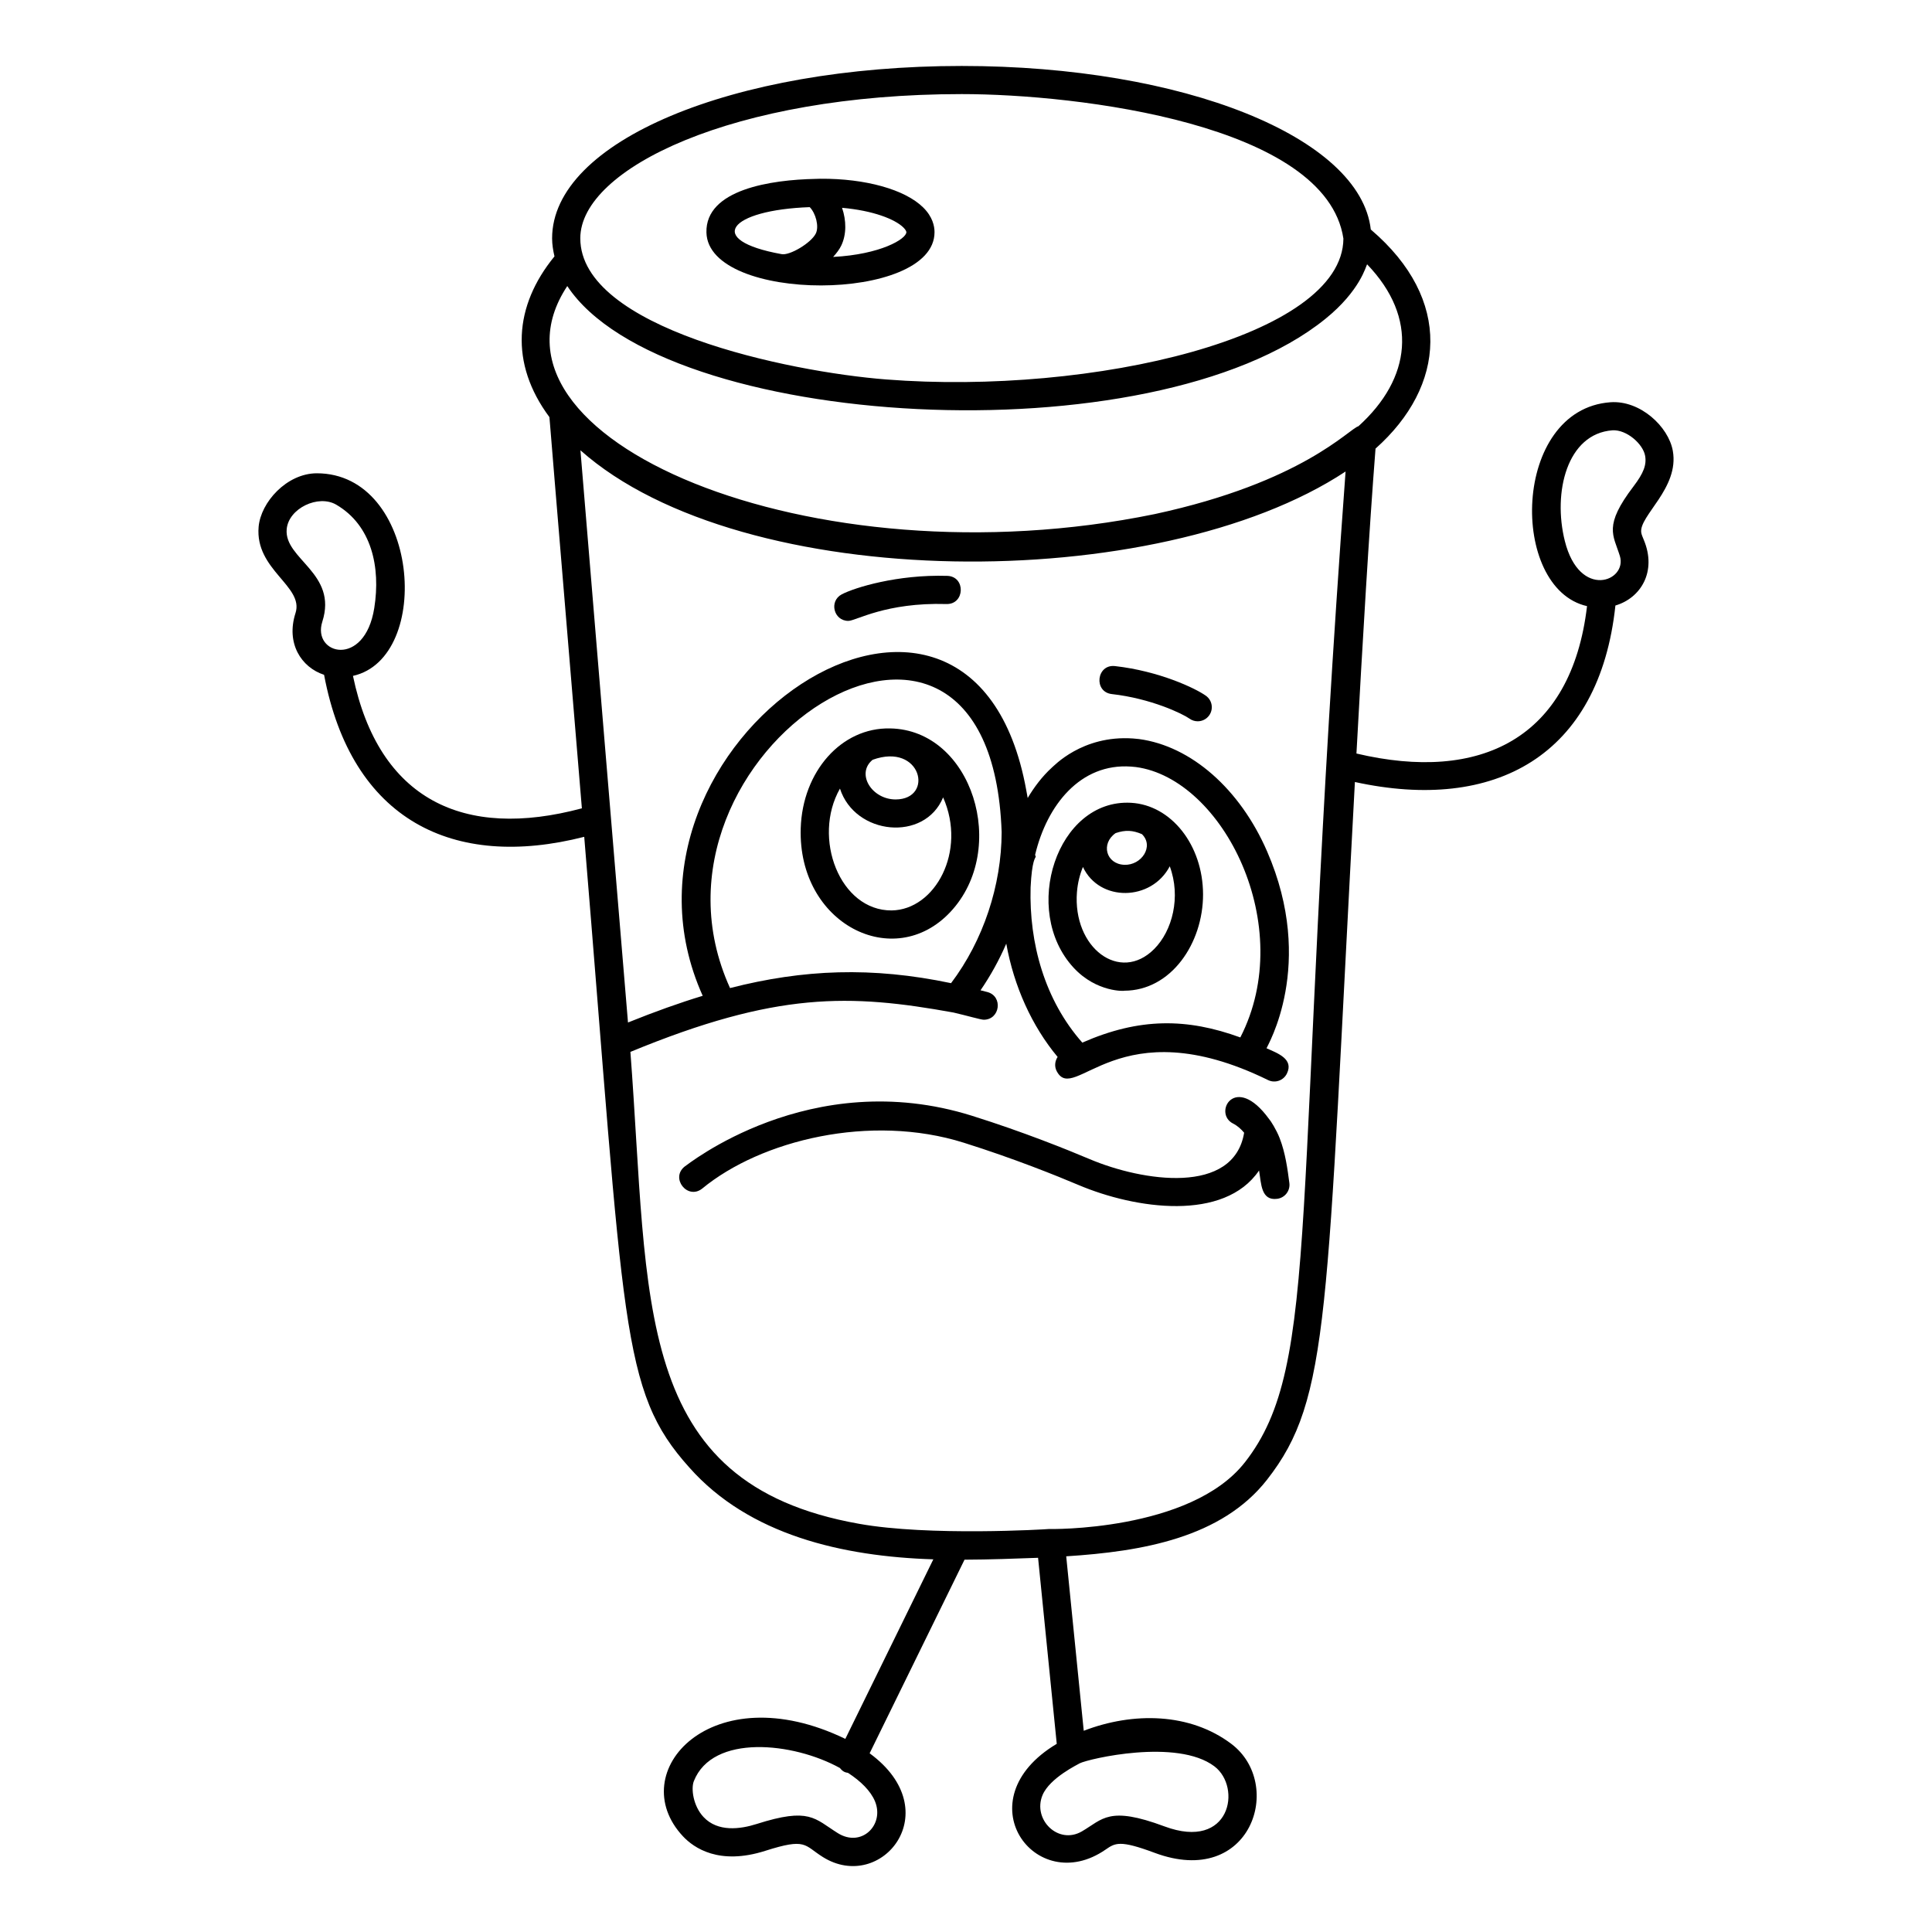 <?xml version="1.0" encoding="UTF-8"?>
<!-- Uploaded to: SVG Repo, www.svgrepo.com, Generator: SVG Repo Mixer Tools -->
<svg fill="#000000" width="800px" height="800px" version="1.1" viewBox="144 144 512 512" xmlns="http://www.w3.org/2000/svg">
 <g>
  <path d="m212.54 283.59c-1.016 11.473 12.07 15.727 9.773 22.879-2.578 8.023 1.523 14.383 7.57 16.363 7.277 38.559 34.234 51.781 68.945 42.934 10.766 129.97 9.477 146.7 27.836 167.12 15.871 17.938 40.648 23.598 64.68 24.352l-23.32 47.582c-35.465-17.152-58.895 8.848-43.043 25.805 2.91 3.113 9.609 7.754 21.809 3.867 10.961-3.496 10.246-1.508 15.281 1.641 15.508 9.703 33.285-12.18 12.391-27.492l25.148-51.309c6.848-0.027 13.219-0.273 19.492-0.5l4.949 49.301c-24.801 14.82-5.688 40.887 12.906 28.051 2.602-1.793 3.785-2.613 13.031 0.832 25.566 9.527 34.496-18.172 20.34-28.863-10.93-8.258-25.992-8.535-39.125-3.481l-4.644-46.234c20.172-1.281 41.18-4.926 53.211-20.289 16.848-21.531 15.633-43.383 23.293-184.91 37.059 8.098 64.777-6.863 69.039-46.773 6.719-1.973 11.043-9.004 7.512-17.418-0.727-1.727-0.551-1.531-0.664-1.906-0.668-4.41 10.148-11.766 8.363-21.68-1.148-6.418-8.645-13.43-16.531-12.863-26.188 1.906-26.883 49.367-6.199 54.031-4.148 35.152-28.285 46.82-61.109 39.059 1.633-29.828 3.356-59.086 5.055-80.805 18.59-16.543 20.57-39.477-1.254-58.062-2.769-24.449-49.582-43.344-108.4-43.344-60.875 0-108.56 20.066-108.56 45.68 0 1.594 0.258 3.191 0.629 4.785-10.719 13.09-11.93 28.344-1.344 42.59 3.637 42.449-6.445-77.012 8.605 103.68-31.359 8.406-53.82-2.281-60.664-35.098 21.328-4.754 17.582-53.742-9.637-53.691-7.945 0.059-14.781 7.668-15.363 14.172zm153.49 346.21c-6.203-3.883-7.461-6.898-21.504-2.426-4.34 1.387-10.316 2.191-14.09-1.852-2.746-2.938-3.344-7.516-2.559-9.504 4.953-12.559 26.332-10.324 38.711-3.477 0.949 1.223 1.711 1.184 2.125 1.277 3.422 2.223 6.016 4.809 7.152 7.508 2.617 6.242-3.535 12.41-9.836 8.473zm99.801-17.699c7.328 5.535 4.281 22.441-13.234 15.914-14.793-5.512-16.332-1.906-21.895 1.328-6.269 3.629-13.086-3.152-10.434-9.586 1.906-4.617 9.504-8.203 9.883-8.469 2.328-1.176 25.781-6.668 35.68 0.812zm92.867-324.72c-3.231-12.895 0.562-28.461 12.629-29.344 3.758-0.223 8.086 3.629 8.645 6.738 0.434 2.402-0.398 4.598-3.062 8.105-8.035 10.547-5.367 12.863-3.629 18.457 2.059 6.699-10.664 11.68-14.582-3.957zm-84.801 244.16c-14.41 18.406-52.203 17.699-51.809 17.656-0.98 0.105-31.953 1.957-50.473-1.383-60.312-10.707-55.508-58.871-60.551-125.05 38.699-15.969 58.086-15.414 85.629-10.43 3.598 0.832 7.231 1.906 8.008 1.906 4.32 0 5.168-6.188 0.984-7.332-0.621-0.168-1.219-0.301-1.836-0.465 2.637-3.848 4.938-7.996 6.824-12.363 2.023 11.309 6.809 21.879 13.609 30.023-0.723 1.098-0.895 2.519-0.242 3.769 4.738 9.035 16.219-17.129 56.004 2.356 1.875 0.918 4.098 0.121 4.992-1.711 1.895-3.867-2.457-5.398-5.394-6.715 0.047-0.375 13.234-22.09 0.141-52.199-7.18-16.508-20.117-27.898-33.941-29.746-0.539-0.059-1.09-0.117-1.59-0.152-13.543-0.941-21.09 7.461-21.492 7.707l-0.004 0.008c-2.59 2.359-4.734 5.238-6.406 8.059l-0.371-2.031c-14.598-80.641-115.88-12.613-85.754 54.453-6.16 1.871-12.711 4.211-19.801 7.074-0.535-6.098-11.848-142.49-12.602-151.64 42.949 38.168 153.09 38.461 202.77 5.621-14.391 195.46-6.16 236.35-26.691 262.59zm-77.855-126.99c-20.98-4.414-39.148-3.672-58.574 1.297-28.352-62.375 69.047-125.11 71.98-41.332-0.031 14.125-4.856 28.719-13.406 40.035zm22.273-34.004c3.125-13.16 11.996-24.359 25.43-23.391 0.414 0.027 0.848 0.074 1.285 0.121 23.047 3.082 42.844 42.117 27.668 71.656-14.121-5.144-26.719-5.281-41.875 1.375-9.953-11.262-14.125-26.312-13.703-41.129 0.355-7.356 1.293-7.777 1.363-8.152zm-19.438-201.61c30.805 0 96.59 7.996 101.14 38.297-0.176 26.098-66.609 41.582-121.18 37.328-26.035-2.035-81.051-13.574-81.051-37.41-0.004-18.457 40.617-38.215 101.09-38.215zm-104.54 50.875c25.281 38.223 155.09 45.793 200.9 8.695 9.27-7.496 10.777-14.086 11.059-14.461 13.66 14.203 11.695 30.27-2.297 42.91-2.477 0.676-14.816 14.844-53.965 23.281-91.117 18.734-182.29-20.254-155.7-60.426zm-61.219 57.941c9.363 5.473 11.789 16.527 10.07 27.379-2.535 15.992-16.582 12.355-13.766 3.613 4.129-12.887-10.148-16.535-9.445-24.496 0.492-5.547 8.395-9.277 13.141-6.496z"/>
  <path d="m391.66 205.53c0-1.629-0.516-4.082-2.984-6.527-4.836-4.797-15.336-7.711-27.27-7.633-0.395 0-0.754 0.027-1.141 0.035-0.055-0.008-0.109 0.008-0.168 0.004-11.68 0.23-29.18 2.777-28.883 14.215 0.465 18.75 60.445 18.668 60.445-0.094zm-7.465 0c0 1.789-6.82 5.906-19.406 6.562 0.918-1.004 1.676-2.019 2.144-2.992 1.434-2.973 1.367-6.691 0.219-10.027 8.203 0.719 14.043 3.016 16.266 5.223 0.574 0.57 0.777 1.012 0.777 1.234zm-25.609-6.637c1.613 1.645 2.512 5.121 1.621 6.969-1.211 2.516-7.008 5.973-9.137 5.477-20.469-3.715-13.781-11.676 7.516-12.445z"/>
  <path d="m379.91 337.04c-12.93-0.289-23.238 11.402-23.711 26.469-0.793 25.305 24.633 38.195 39.66 22.172 15.633-16.672 5.777-48.266-15.949-48.641zm1.457 18.824c-6.367 0-10.586-6.863-6.113-10.512 12.926-4.684 16.414 10.445 6.113 10.512zm-1.07 29.41c-13.711 0.102-21.125-19.207-13.699-32.289 3.992 12.375 22.441 14.203 27.34 2.328 6.336 14.348-2.164 29.812-13.641 29.961z"/>
  <path d="m395.03 296.61c-13.297-0.395-24.574 3.125-27.949 4.894-3.438 1.805-2.148 7.039 1.738 7.039 1.996 0 9.895-4.941 25.988-4.469 4.922 0.129 5.16-7.312 0.223-7.465z"/>
  <path d="m441.91 406.55c12.457-0.008 20.938-12.605 20.91-25.555-0.031-13.02-8.426-23.668-19.109-24.246-19.617-1.066-29.219 28.527-15.199 43.699 6.156 6.672 13.773 6.184 13.398 6.102zm4.711-41.492c3.289 3.188-0.098 8.312-4.676 8.125-4.867-0.211-6.269-5.629-2.297-8.402 2.621-0.891 4.551-0.762 6.973 0.277zm-17.211 15.305c0.188-2.371 0.754-4.594 1.578-6.609 4.379 9.336 18.141 9.113 23.012-0.18 3 8.113 0.707 17.078-4.129 21.926-9.07 9.109-21.648-0.285-20.465-15.141z"/>
  <path d="m439.49 320.52c-4.902-0.555-5.75 6.856-0.84 7.418 10.379 1.172 18.73 5.191 20.594 6.519 0.656 0.469 1.414 0.691 2.16 0.691 1.168 0 2.316-0.543 3.043-1.566 1.195-1.68 0.805-4.008-0.875-5.203-2.789-1.992-12.352-6.531-24.082-7.859z"/>
  <path d="m480.3 440.53c-9.008-12.375-14.914-1.504-9.531 1.219 1.207 0.609 2.141 1.488 2.941 2.43-2.754 16.609-26.867 12.957-40.969 6.988-5.777-2.445-17.5-7.188-31.105-11.461-42.988-13.504-75.82 13.293-76.195 13.441-3.848 3.066 0.762 8.906 4.637 5.848 15.625-12.867 44.598-19.938 69.32-12.168 13.309 4.18 24.777 8.82 30.434 11.215 15.109 6.394 38.574 9.77 47.832-3.848 0.586 3.441 0.488 8.074 4.816 7.504 2.043-0.27 3.481-2.144 3.215-4.188-0.488-3.731-1.047-7.961-2.574-11.895-0.863-2.242-2.43-4.691-2.82-5.086z"/>
 </g>
</svg>